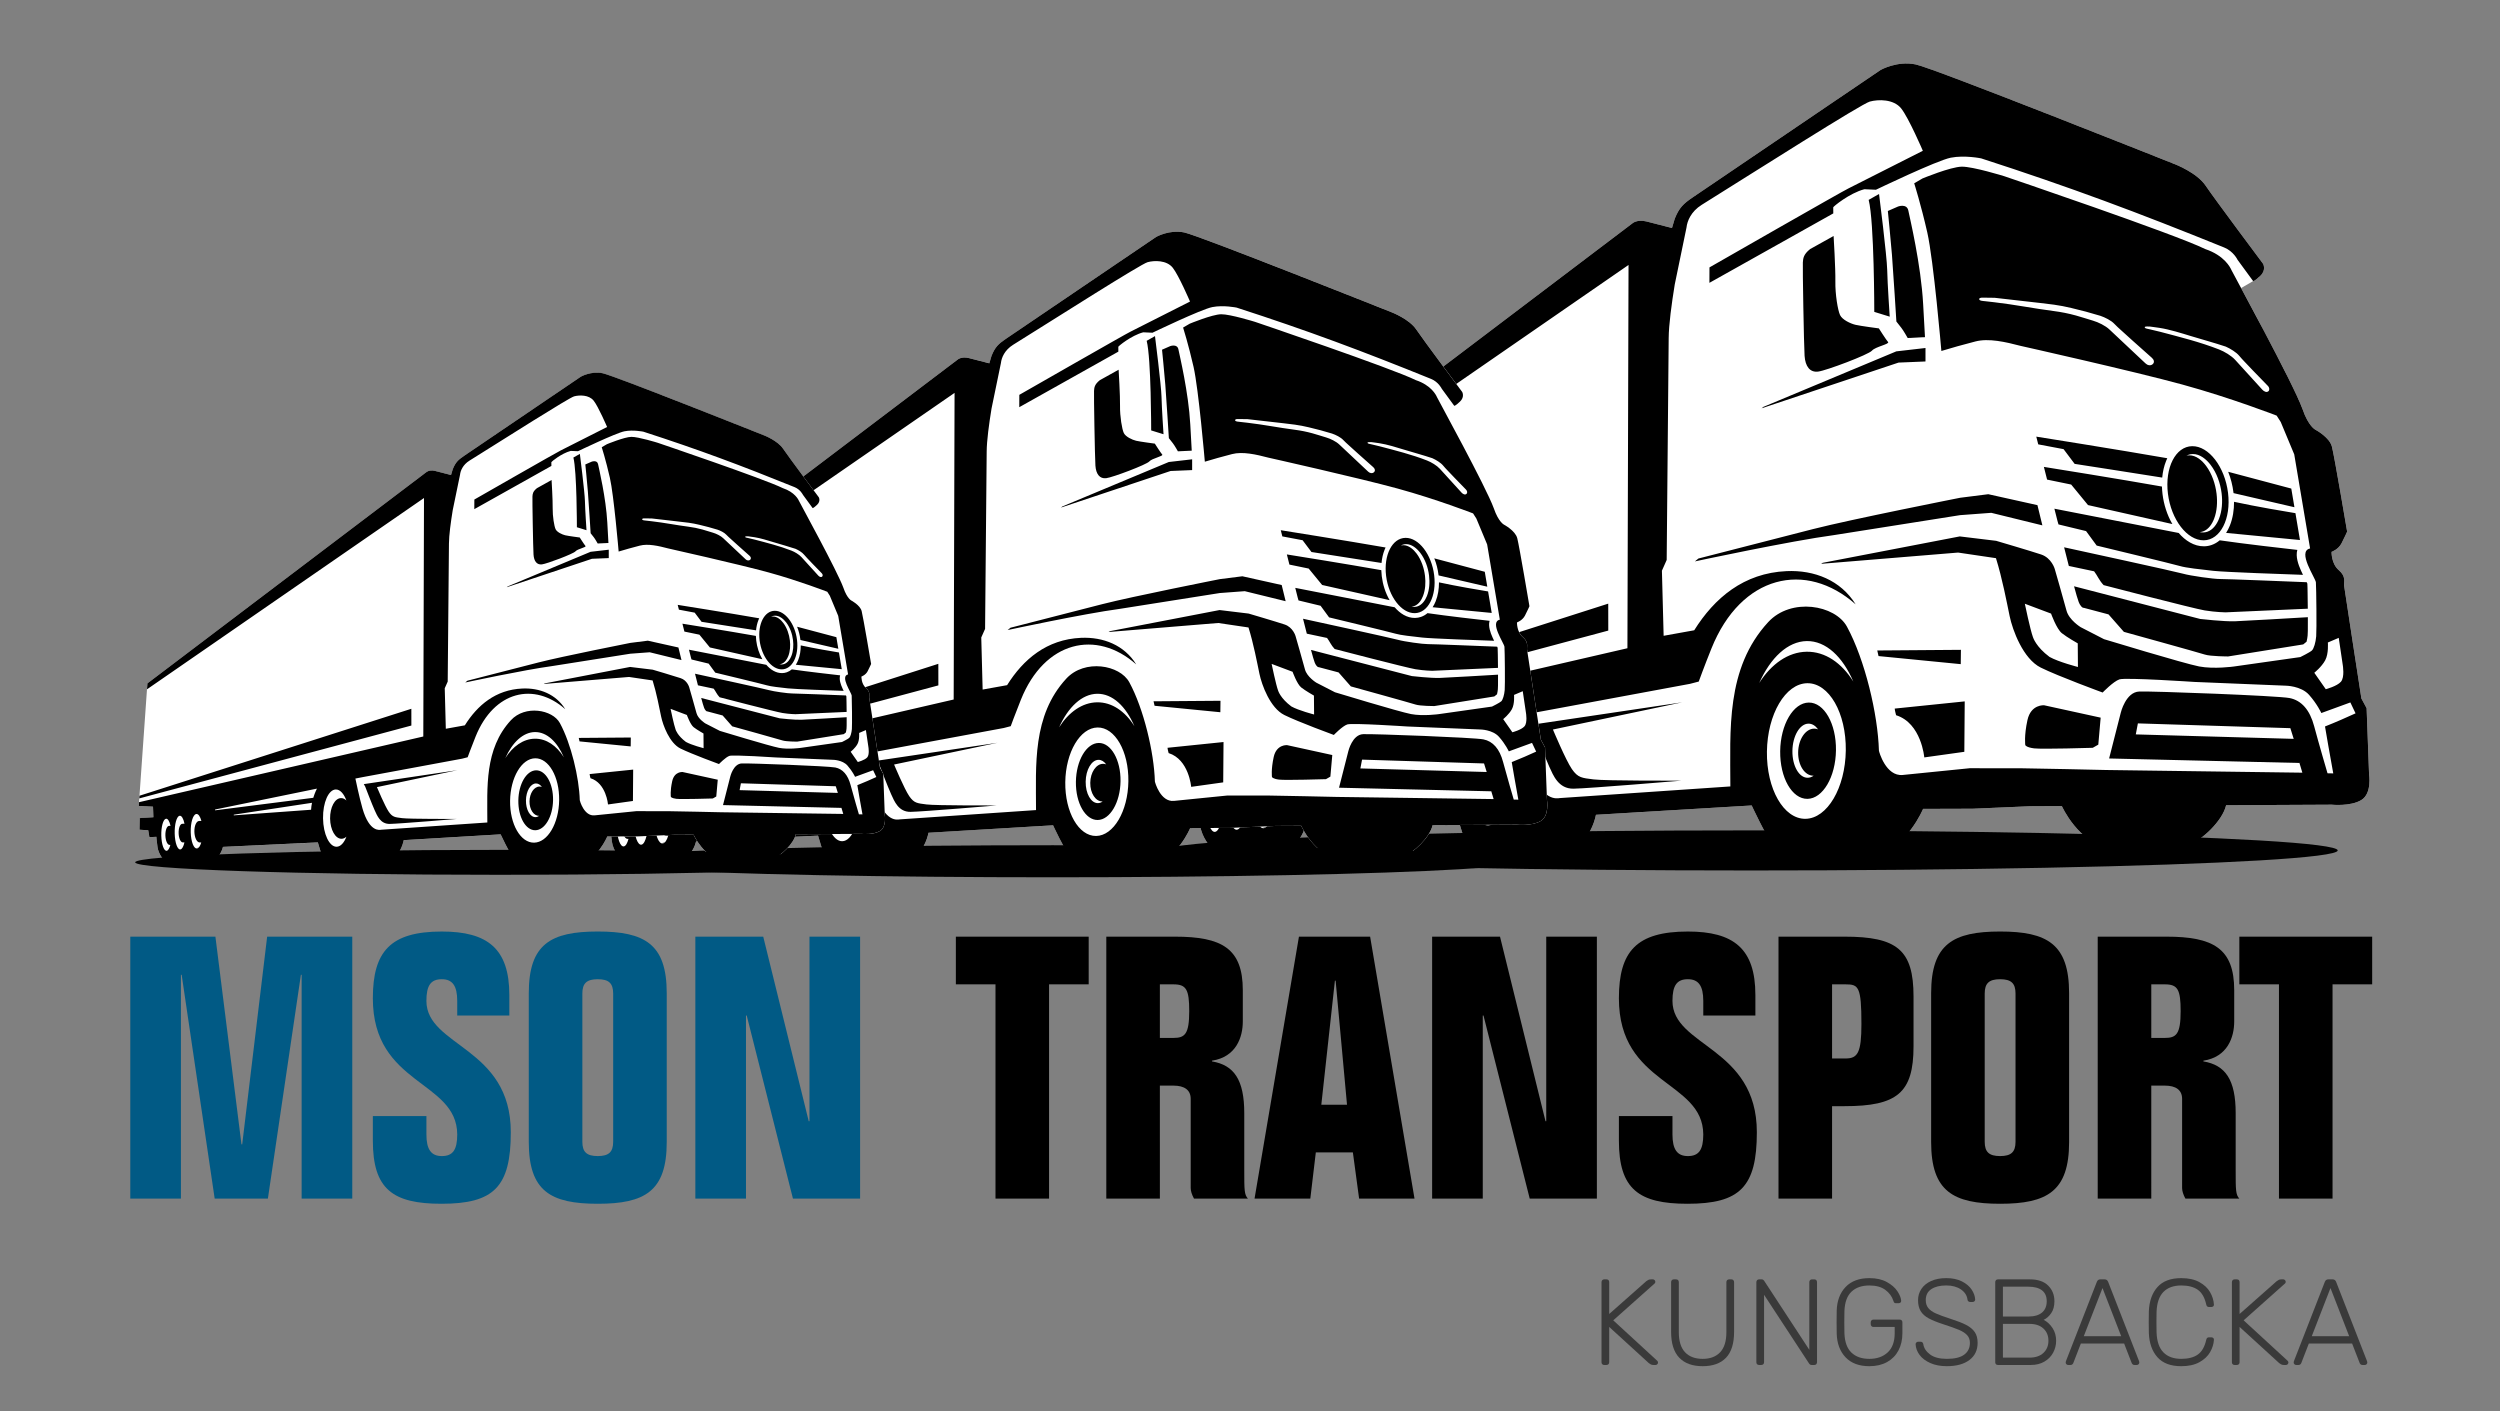 <?xml version="1.0" encoding="utf-8"?>
<!-- Generator: Adobe Illustrator 16.0.0, SVG Export Plug-In . SVG Version: 6.00 Build 0)  -->
<!DOCTYPE svg PUBLIC "-//W3C//DTD SVG 1.1//EN" "http://www.w3.org/Graphics/SVG/1.1/DTD/svg11.dtd">
<svg version="1.1" id="Layer_1" xmlns:x="http://ns.adobe.com/Extensibility/1.0/" xmlns:i="http://ns.adobe.com/AdobeIllustrator/10.0/" xmlns:graph="http://ns.adobe.com/Graphs/1.0/"
	 xmlns="http://www.w3.org/2000/svg" xmlns:xlink="http://www.w3.org/1999/xlink" x="0px" y="0px" width="511px" height="288.5px"
	 viewBox="0 0 511 288.5" style="enable-background:new 0 0 511 288.5;" xml:space="preserve">
<rect x="0" y="0" width="511" height="288.5" fill="#808080" stroke="none"/>
<g>
	<path style="fill-rule:evenodd;clip-rule:evenodd;fill:#FFFFFF;" d="M242.018,115.053L241.88,117l-2.466,34.949l-0.035,0.507
		l-0.115,1.623l-0.086,1.238l4.682,0.237l0.12,3.47l-4.493,0.279l-0.072,3.816l2.875,0.188l0.376,2.26l2.292-0.119
		c0,0,0.056,1.032,0.377,3.379c0.319,2.348,2.122,4.33,2.122,4.33s8.238,0.023,16.948-0.504c1.45-1.048,2.123-2.671,2.435-3.898
		l31.164-1.478c0.206,0.743,0.485,1.685,0.857,2.84c1.125,3.483,3.902,4.304,3.902,4.304s10.98,0.644,18.699-0.5
		c3.381-2.387,4.436-5.781,4.755-7.378l31.831-1.906c0,0,2.921,6.27,4.164,7.743c1.245,1.474,4.622,3.203,4.622,3.203
		s9.366,0.381,16.007-0.231c7.061-2.167,10.238-10.017,10.238-10.017l10.159-0.032l11.724-0.509l6.484-0.034l0,0
		c0,0,3.358,7.58,9.871,8.633c6.515,1.053,13.887-0.144,16.278-0.867c2.392-0.724,6.707-4.745,7.425-7.939l21.576-0.111
		c0,0,3.828,0.403,6.06-0.948c2.231-1.352,1.582-5.302,1.582-5.302l-0.501-13.474l-1.071-1.995c0,0-3.463-22.441-3.538-23.1
		s0.478-1.795-1.079-3.121c-1.556-1.326-1.477-3.737-1.477-3.737s1.381-0.472,2.036-1.743c0.655-1.272,1.147-2.395,1.147-2.395
		s-2.606-15.442-3.116-17.386c-0.512-1.943-3.405-3.462-3.405-3.462s-1.396-0.697-2.578-4.151
		c-1.507-4.166-8.976-18.092-12.579-24.781l2.461-1.429c0,0,0.178,0.162,1.465-1.062c1.288-1.222,0.566-2.475,0.566-2.475
		s-9.937-13.282-11.729-15.953c-1.793-2.671-6.258-4.384-6.258-4.384s-49.191-19.6-53-20.405c-3.811-0.805-7.201,1.137-7.201,1.137
		l-38.397,26.038c-1.929,1.308-2.763,2.116-3.663,4.351l-0.568,1.906c-1.818-0.472-4.118-1.065-5.213-1.337
		c-1.965-0.488-2.916,0.415-2.916,0.415L242.018,115.053L242.018,115.053z M257.979,169.245c0.332-0.12,0.658-0.24,0.973-0.358
		c-0.188,0.218-0.391,0.354-0.604,0.393C258.224,169.302,258.101,169.29,257.979,169.245z"/>
	<ellipse style="fill-rule:evenodd;clip-rule:evenodd;" cx="357.917" cy="173.829" rx="119.912" ry="4.096"/>
	<path style="fill-rule:evenodd;clip-rule:evenodd;" d="M372.564,115.04l28.012-5.397l7.433,0.9l0,0
		c0.006,0.001,7.058,2.079,9.199,2.793c2.143,0.715,2.777,2.943,2.777,2.943s1.895,6.571,2.405,8.515
		c0.511,1.943,2.901,3.4,2.901,3.4l4.771,2.455c0,0,16.377,4.984,19.434,5.572c3.059,0.586,7.118,0.011,7.118,0.011l13.573-1.927
		c0,0,1.982-0.976,2.375-1.354c0.391-0.378,0.76-1.617,0.87-2.881c0.11-1.264,0.026-9.897-0.062-11.044
		c-0.066-0.858-3.919-6.351-1.186-6.921l-3.241-19.233l-2.759-6.615l-0.837-1.308c0,0-9.333-3.625-19.276-6.35
		c-9.945-2.725-33.041-7.899-33.041-7.899c-3.07-0.804-6.559-1.617-9.275-0.902c-2.716,0.713-4.705,1.255-6.939,1.94
		c0,0-1.58-18.509-2.88-24.228c-1.3-5.718-2.673-10.044-2.673-10.044l1.691-0.989c0,0,5.734-2.377,8.029-2.411
		c2.295-0.033,8.661,1.94,8.661,1.94s35.039,11.886,41.089,14.896c3.938,1.316,5.15,3.77,5.395,4.34
		c0.244,0.57,12.545,22.94,14.526,28.42c1.183,3.454,2.578,4.151,2.578,4.151s2.894,1.519,3.405,3.462
		c0.51,1.944,3.116,17.386,3.116,17.386s-0.492,1.123-1.147,2.395c-0.655,1.271-2.036,1.743-2.036,1.743s-0.079,2.412,1.477,3.737
		c1.557,1.326,1.004,2.462,1.079,3.121s3.538,23.1,3.538,23.1l1.071,1.995l0.501,13.474c0,0,0.649,3.95-1.582,5.302
		c-2.231,1.352-6.06,0.948-6.06,0.948l-21.576,0.111c-0.718,3.194-5.033,7.216-7.425,7.939c-2.392,0.723-9.764,1.92-16.278,0.867
		c-6.513-1.054-9.871-8.633-9.871-8.633l0,0l-6.484,0.034l-11.724,0.509l-10.159,0.032c0,0-3.178,7.849-10.238,10.017
		c-6.641,0.613-16.007,0.231-16.007,0.231s-3.377-1.729-4.622-3.203c-1.243-1.474-4.164-7.743-4.164-7.743l-31.831,1.906
		c-0.319,1.598-1.374,4.992-4.755,7.378c-7.719,1.145-18.699,0.5-18.699,0.5s-2.777-0.82-3.902-4.304
		c-0.372-1.155-0.651-2.097-0.857-2.84l-31.164,1.478c-0.312,1.227-0.984,2.85-2.435,3.898c-8.71,0.528-16.948,0.504-16.948,0.504
		s-1.803-1.982-2.122-4.33c-0.321-2.347-0.377-3.379-0.377-3.379l-2.292,0.119l-0.376-2.26l-2.875-0.188l0.072-3.816l4.493-0.279
		l-0.12-3.47l-4.682-0.237l0.086-1.238l93.384-21.579l0.227-78.343L241.88,117l0.138-1.947l91.606-69.371
		c0,0,0.951-0.903,2.916-0.415c1.095,0.271,3.395,0.865,5.213,1.337l0.568-1.906c0.9-2.235,1.734-3.043,3.663-4.351l38.397-26.038
		c0,0,3.391-1.942,7.201-1.137c3.809,0.806,53,20.405,53,20.405s4.465,1.713,6.258,4.384c1.792,2.671,11.729,15.953,11.729,15.953
		s0.722,1.252-0.566,2.475c-1.287,1.224-1.465,1.062-1.465,1.062l-3.184-4.351c0,0-0.821-1.738-2.736-2.514
		c-17.709-7.175-31.413-12.307-49.67-18.215c0,0-3.348-0.697-6.203-0.14c-2.854,0.558-15.305,6.552-15.305,6.552l-2.365-0.105
		c-3.061,0.81-6.363,3.553-6.363,3.697c0,1.077,0.012,1.243,0.012,1.243l-25.321,14.194l0.013-3.156c0,0,27.58-15.8,28.433-16.156
		l15.179-7.678c0,0-2.886-6.734-4.43-8.663c-1.543-1.929-4.682-1.871-6.406-1.399c-1.726,0.471-23.031,14.03-34.361,21.106
		c-2.201,1.375-2.967,3.325-3.111,4.638l-2.402,11.632c-0.653,4.002-1.219,8.229-1.241,10.988
		c-0.054,6.656-0.409,45.332-0.409,45.332l-0.975,2.194l0.352,13.306l6.251-1.127c4.118-6.584,10.118-11.7,18.869-12.091
		c5.675-0.254,11.069,1.848,14.127,6.795c-10.179-9.016-23.427-6.03-29.47,9.003c-1.508,3.751-2.6,6.776-2.6,6.776l-1.799,0.467l0,0
		l-32.68,6.064l-2.4,0.468c0,0,1.254,6.122,2.328,9.835c2.305,7.975,5.713,7.016,6.16,6.98l34.852-2.379
		c0.005-11.455-0.99-24.115,7.727-33.578c4.701-5.103,13.695-3.518,16.107,0.923c3.676,6.762,6.324,17.91,6.534,25.336
		c0.005,0.185,1.427,5.322,4.878,4.975l13.689-1.379c0,0,9.701,0.032,10.791,0.016c1.091-0.016,17.09,0.349,17.09,0.349
		l40.102,0.547l-0.596-1.985l-38.905-0.918l2.386-9.356c0,0,1.007-4.232,3.787-4.329c2.782-0.098,28.291,0.853,30.715,1.334
		c2.424,0.481,4.139,2.407,5.031,5.779c0.893,3.372,2.723,9.6,2.723,9.6l1.175,0.022c-0.415-2.117-1.688-9.594-1.688-9.594
		c2.127-0.832,4.534-1.902,6.244-2.683l-1.06-2.228l-5.932,2.165c0,0-0.846-1.841-2.502-3.71s-4.813-1.881-4.813-1.881
		l-18.617-0.764c0,0-14.088-0.944-15.339-0.524c-1.251,0.419-3.43,2.688-3.43,2.688s-9.042-3.312-12.647-5.096
		c-3.605-1.783-5.77-7.658-6.362-10.522c-0.595-2.864-1.505-7.7-2.797-11.845l-7.74-1.146l-27.995,2.301L372.564,115.04
		L372.564,115.04z M407.731,60.872l-0.014-0.002l-0.015,0c-0.737-0.016-1.479-0.034-2.215-0.029
		c-0.257,0.001-0.915-0.058-0.938,0.291c-0.023,0.377,0.893,0.396,1.154,0.428c0.668,0.081,1.34,0.152,2.01,0.229
		c4.041,0.465,8.028,1.269,12.053,1.788c1.549,0.2,3.045,0.497,4.54,0.909c1.169,0.322,2.312,0.709,3.474,1.049
		c1.117,0.327,2.578,1.033,3.396,1.819l7.369,6.927c0.368,0.366,0.998,0.553,1.452,0.168c0.469-0.395,0.254-0.958-0.148-1.306
		c-1.316-1.159-2.627-2.331-3.933-3.502c-0.791-0.709-1.579-1.419-2.36-2.136c-0.454-0.416-0.969-0.865-1.383-1.311
		c-0.646-0.697-1.916-1.321-2.855-1.64c-1.952-0.598-3.963-1.142-5.949-1.602c-1.157-0.268-2.348-0.519-3.529-0.675
		c-1.955-0.258-3.93-0.471-5.891-0.696C411.877,61.342,409.805,61.104,407.731,60.872L407.731,60.872z M441.392,67.017
		c-0.742-0.087-1.276-0.202-2.01-0.277c-0.236-0.025-0.939-0.011-0.977,0.078c-0.104,0.253,0.256,0.323,0.456,0.371
		c0.217,0.052,0.436,0.099,0.653,0.147c0.66,0.147,1.32,0.298,1.974,0.471c4.063,1.073,8.199,2.1,12.077,3.619
		c1.125,0.441,2.521,1.271,3.311,2.138l5.528,6.073c0.344,0.381,0.896,0.664,1.268,0.322c0.254-0.234,0.239-0.721-0.126-1.088
		c-1.014-1.034-2.023-2.074-3.027-3.118c-0.582-0.604-1.162-1.211-1.735-1.823c-0.358-0.382-0.747-0.784-1.073-1.188
		c-0.602-0.743-1.846-1.489-2.762-1.894l-0.012-0.004l-0.01-0.004c-2.395-0.797-4.725-1.418-7.145-2.158
		C445.845,68.089,443.409,67.321,441.392,67.017L441.392,67.017z M360.408,83.18l-0.347,0.281l28-9.347l5.509-0.229v-2.754
		l-5.967,0.689L360.408,83.18L360.408,83.18z M369.306,131.035c-3.896,0.058-7.41,3.403-9.727,8.574
		c2.471-3.887,5.916-6.337,9.699-6.394c3.785-0.057,7.171,2.291,9.544,6.105C376.633,134.218,373.202,130.977,369.306,131.035
		L369.306,131.035z M369.644,147.914c-1.77,0.025-3.236,2.522-3.275,5.578c-0.039,3.054,1.362,5.51,3.133,5.484
		c0.425-0.006,0.832-0.156,1.208-0.421l-0.027,0.001c-1.771,0.025-3.177-2.108-3.142-4.766c0.035-2.658,1.496-4.833,3.267-4.858
		c0.279-0.004,0.55,0.046,0.807,0.144C371.077,148.337,370.394,147.903,369.644,147.914L369.644,147.914z M369.7,143.603
		c-3.149,0.045-5.759,4.489-5.83,9.924c-0.07,5.436,2.426,9.805,5.574,9.76c3.148-0.046,5.758-4.489,5.828-9.925
		C375.345,147.927,372.849,143.557,369.7,143.603L369.7,143.603z M369.399,139.649c-4.451,0.064-8.141,6.321-8.24,13.975
		c-0.1,7.654,3.43,13.806,7.881,13.742c4.453-0.064,8.143-6.321,8.24-13.975C377.381,145.737,373.853,139.584,369.399,139.649
		L369.399,139.649z M303.909,149.893c-2.389,0.035-4.269,4.275-4.197,9.471c0.07,5.195,2.063,9.379,4.453,9.345
		c1.309-0.019,2.465-1.301,3.23-3.311c-0.479,0.436-1.021,0.685-1.598,0.694c-2.031,0.029-3.719-2.938-3.77-6.628
		c-0.05-3.69,1.557-6.705,3.588-6.734c0.639-0.009,1.242,0.277,1.771,0.789C306.567,151.294,305.306,149.872,303.909,149.893
		L303.909,149.893z M258.05,157.954c-1.076,0.192-1.882,2.885-1.799,6.012c0.083,3.128,1.021,5.507,2.098,5.315
		c0.551-0.099,1.031-0.852,1.357-1.983l-0.51,0.007c-0.914,0.013-1.696-1.557-1.748-3.507c-0.051-1.951,0.648-3.542,1.562-3.555
		l0.739-0.011C259.36,158.746,258.732,157.832,258.05,157.954L258.05,157.954z M252.583,158.534
		c-0.965,0.187-1.682,2.813-1.601,5.866s0.929,5.376,1.894,5.189c0.547-0.106,1.016-0.997,1.303-2.306l-0.52,0.008
		c-0.723,0.01-1.344-1.354-1.389-3.046c-0.045-1.693,0.504-3.075,1.227-3.084l0.703-0.01
		C253.86,159.473,253.25,158.405,252.583,158.534L252.583,158.534z M248.104,159.514c-0.918,0.178-1.599,2.675-1.522,5.579
		c0.076,2.903,0.883,5.112,1.801,4.935c0.482-0.093,0.898-0.827,1.176-1.923l-0.254,0.004c-0.715,0.009-1.332-1.384-1.379-3.111
		c-0.045-1.729,0.498-3.139,1.213-3.149l0.469-0.007C249.277,160.338,248.715,159.396,248.104,159.514L248.104,159.514z
		 M264.241,156.747l32.266-4.117c0.553-1.806,1.208-3.017,1.208-3.017l-33.456,6.863L264.241,156.747L264.241,156.747z
		 M270.382,158.398l25.4-1.846c0.043-0.793,0.154-1.562,0.303-2.28l-25.689,3.901L270.382,158.398L270.382,158.398z
		 M413.876,123.403c0,0,1.113,5.366,1.654,6.815c0.037,0.098,0.615,1.985,3.385,4.051c1.859,1.047,5.814,2.062,5.814,2.062
		l-0.038-4.83c0,0-2.165-1.218-3.247-2.077c-1.084-0.858-2.207-4.007-2.207-4.007L413.876,123.403L413.876,123.403z
		 M475.813,131.326c0,0,0.197,2.277-0.545,3.643c-0.743,1.365-2.227,2.542-2.227,2.542l2.348,3.362c0,0,2.292-0.6,3.098-1.528
		c0.805-0.928,0.378-3.392,0.378-3.392l-0.826-5.576L475.813,131.326L475.813,131.326z M468.831,151.022l-0.682-2.184l-31.166-0.977
		l-0.428,2.25L468.831,151.022L468.831,151.022z M429.376,146.687l-11.547-2.529c0,0-2.703-0.248-3.42,3.032
		c-0.717,3.281-0.439,5.113-0.439,5.113s0.185,0.457,1.797,0.663c1.613,0.207,11.993-0.116,11.993-0.116l1.131-0.647
		L429.376,146.687L429.376,146.687z M387.278,144.835c0.074,0.696,0.225,1.012,0.283,1.356c5.181,1.627,5.763,8.625,5.763,8.625
		l8.185-1.145l0.08-10.306L387.278,144.835L387.278,144.835z M400.776,135.752l0.037-2.927l-17.1,0.133l0.259,1.144L400.776,135.752
		L400.776,135.752z M381.956,40.856c1.147,4.476,1.147,22.893,1.147,22.893l3.155,0.975c0,0-0.459-6.77-0.516-9.582
		c-0.058-2.811-1.665-15.491-1.665-15.491L381.956,40.856L381.956,40.856z M385.874,43.127c0,0,0.582,5.714,0.839,8.924
		c0.258,3.209,0.907,13.67,0.907,13.67s0.594,0.766,1.025,1.305c0.43,0.539,1.287,2.062,1.287,2.062s1.205-0.032,1.749-0.083
		c0.544-0.051,1.791-0.083,1.791-0.083s0.065,1.404-0.379-6.736c-0.444-8.141-2.734-17.661-3.032-19.148
		c-0.297-1.487-2.088-0.83-2.088-0.83L385.874,43.127L385.874,43.127z M369.98,50.917c-1.378,1.111-1.414,1.886-1.478,2.748
		s0.21,16.883,0.354,19.061c0.145,2.178,1.095,3.427,2.754,3.23c1.66-0.196,10.322-3.468,11.018-4.281s3.68-1.343,3.295-1.767
		c-0.385-0.425-1.882-2.785-1.882-2.785s-3.772-0.491-4.784-0.734c-1.01-0.243-2.695-1.022-3.151-1.991
		c-0.456-0.968-1.002-4.231-0.957-6.871c0.046-2.64-0.36-9.289-0.36-9.289L369.98,50.917L369.98,50.917z M448.08,91.198
		c-3.393,0.049-5.61,4.396-4.956,9.709c0.657,5.313,3.938,9.581,7.33,9.532c3.393-0.049,5.611-4.396,4.955-9.709
		C454.753,95.417,451.473,91.149,448.08,91.198L448.08,91.198z M417.771,95.434l0.652,2.594l4.926,1.015l3.441,4.196l17.24,3.879
		c-1.086-1.86-1.752-4.013-2.01-6.106c-0.064-0.513-0.104-1.035-0.119-1.561C433.13,97.896,419.674,95.738,417.771,95.434
		L417.771,95.434z M456.64,102.569c0.007,1.66-0.247,3.34-0.854,4.854c-0.208,0.52-0.465,1.028-0.77,1.502l15.096,1.456l-0.925-5.49
		C467.067,104.545,461.216,103.563,456.64,102.569L456.64,102.569z M416.217,89.248l0.397,1.579l5.182,0.979l2.26,3.009
		c0,0,13.117,2.033,17.902,2.803c0.108-1.174,0.361-2.33,0.793-3.402c0.073-0.187,0.154-0.372,0.242-0.555
		C433.229,91.951,416.217,89.248,416.217,89.248L416.217,89.248z M455.438,96.434c0.545,1.353,0.902,2.786,1.076,4.193l0.02,0.166
		c4.816,1.118,10.338,2.396,12.447,2.885l-0.642-3.813C466.063,99.259,459.985,97.641,455.438,96.434L455.438,96.434z
		 M419.918,103.977l0.069,0.276l0.142,0.562l0.141,0.559l0.14,0.556l0.139,0.551l0.203,0.71l5.641,1.362l2.169,2.964
		c0,0,15.712,3.789,16.985,4.172c1.271,0.384,4.15,0.686,6.855,0.991c2.358,0.266,15.09,0.708,18.327,0.818
		c-0.136-0.278-0.269-0.558-0.395-0.84c-0.562-1.257-1.153-2.879-0.761-4.257c-2.594-0.291-10.908-1.236-15.863-1.962
		c-0.486,0.413-1.042,0.745-1.667,0.96c-0.491,0.17-1.005,0.258-1.524,0.266c-2.074,0.03-3.879-1.195-5.197-2.725
		C436.638,107.264,421.358,104.26,419.918,103.977L419.918,103.977z M421.904,111.867c0.394,1.56,0.728,2.881,0.964,3.813
		l5.17,1.095c0.669,0.859,1.035,1.882,1.947,2.826c0,0,18.4,4.797,20.648,5.167s4.259,0.397,4.259,0.397l16.821-0.746
		c-0.009-1.108-0.021-2.217-0.043-3.326c-0.01-0.585-0.009-1.206-0.046-1.795c-0.037-0.092-0.081-0.192-0.132-0.293
		c-3.228-0.13-16.59-0.668-17.699-0.652c-1.262,0.019-6.102-0.658-7.605-1.095C444.772,116.846,424.267,112.381,421.904,111.867
		L421.904,111.867z M423.936,119.834c0.409,1.552,0.718,2.567,0.954,3.226c0.199,0.56,0.701,1.25,1.035,1.179l5.059,1.343
		l3.137,3.569c0,0,15.381,4.253,16.537,4.638c1.159,0.385,4.775,0.389,4.775,0.389l15.346-2.459
		c0.281-0.223,0.504-0.398,0.684-0.556c0.115-0.448,0.19-0.98,0.216-1.267c0.054-0.614,0.038-1.313,0.042-1.932
		c0.004-0.603,0.004-1.207,0.003-1.81c-3.087,0.183-12.606,0.747-14.874,0.833c-2.266,0.086-7.129-0.47-7.129-0.47L423.936,119.834
		L423.936,119.834z M448.2,92.803c-0.293,0.004-0.578,0.053-0.854,0.148c-0.156,0.054-0.304,0.121-0.446,0.199
		c0.192-0.05,0.39-0.076,0.592-0.079c1.397-0.021,2.63,1.07,3.44,2.161c1.193,1.61,1.895,3.703,2.135,5.693
		c0.203,1.689,0.102,3.545-0.51,5.127c-0.412,1.068-1.137,2.171-2.23,2.563c-0.23,0.083-0.467,0.129-0.71,0.142
		c0.233,0.053,0.474,0.081,0.718,0.077c0.292-0.004,0.578-0.053,0.854-0.148c1.158-0.401,1.928-1.529,2.365-2.62
		c0.648-1.618,0.758-3.515,0.545-5.24c-0.252-2.034-0.993-4.173-2.257-5.817C450.985,93.895,449.681,92.782,448.2,92.803
		L448.2,92.803z M347.156,114.161l-0.725,0.592c0,0,19.444-4.181,28.595-5.404l25.611-4.052l6.386-0.476l10.437,2.563l-1.008-4.133
		l-10.047-2.236l-5.74,0.726c0,0-22.357,4.421-30.078,6.402C364.638,109.667,347.156,114.161,347.156,114.161L347.156,114.161z
		 M239.354,152.83l89.378-23.938l-0.008-5.508l-89.31,28.566L239.354,152.83L239.354,152.83z M313.103,148.135l0.45,0.796
		c0,0,2.343,6.105,3.134,7.815c0.791,1.709,1.842,4.506,4.939,4.461c3.099-0.045,22.055-1.639,22.055-1.639
		s-15.609,0.054-17.972-0.257c-2.362-0.31-3.165-0.298-4.419-2.116c-1.252-1.818-3.873-8.081-3.873-8.081l26.414-5.556
		L313.103,148.135z"/>
</g>
<g>
	<path style="fill-rule:evenodd;clip-rule:evenodd;fill:#FFFFFF;" d="M122.431,129.021l-0.11,1.558l-1.972,27.959l-0.028,0.406
		l-0.092,1.298l-0.07,0.991l3.746,0.189l0.096,2.775l-3.595,0.224l-0.058,3.053l2.3,0.15l0.3,1.809l1.833-0.096
		c0,0,0.045,0.826,0.301,2.704c0.256,1.878,1.698,3.464,1.698,3.464s6.59,0.019,13.559-0.403c1.16-0.839,1.698-2.138,1.948-3.119
		l24.93-1.182c0.166,0.595,0.389,1.348,0.688,2.272c0.9,2.787,3.121,3.443,3.121,3.443s8.784,0.516,14.959-0.4
		c2.705-1.909,3.549-4.625,3.805-5.903l25.465-1.525c0,0,2.336,5.016,3.331,6.195c0.995,1.179,3.697,2.563,3.697,2.563
		s7.493,0.305,12.806-0.185c5.648-1.734,8.191-8.014,8.191-8.014l8.127-0.025l9.379-0.407l5.187-0.027l0,0
		c0,0,2.687,6.063,7.897,6.906c5.211,0.842,11.109-0.115,13.023-0.693c1.912-0.579,5.365-3.796,5.939-6.352l17.261-0.089
		c0,0,3.062,0.323,4.847-0.759c1.787-1.082,1.266-4.241,1.266-4.241l-0.4-10.779l-0.857-1.596c0,0-2.77-17.953-2.83-18.48
		c-0.061-0.527,0.383-1.436-0.863-2.497c-1.244-1.061-1.182-2.99-1.182-2.99s1.105-0.377,1.63-1.395
		c0.524-1.017,0.917-1.916,0.917-1.916s-2.084-12.354-2.492-13.908c-0.409-1.555-2.725-2.77-2.725-2.77s-1.116-0.558-2.062-3.321
		c-1.206-3.333-7.181-14.473-10.063-19.825l1.969-1.144c0,0,0.143,0.129,1.172-0.85c1.03-0.978,0.453-1.979,0.453-1.979
		s-7.949-10.626-9.383-12.763s-5.007-3.507-5.007-3.507s-39.353-15.68-42.399-16.324c-3.048-0.644-5.762,0.91-5.762,0.91
		l-30.717,20.83c-1.543,1.046-2.211,1.692-2.931,3.48l-0.454,1.525c-1.456-0.378-3.294-0.853-4.17-1.07
		c-1.572-0.391-2.333,0.332-2.333,0.332L122.431,129.021L122.431,129.021z M135.201,172.375c0.266-0.096,0.526-0.192,0.778-0.286
		c-0.15,0.174-0.312,0.283-0.482,0.314C135.396,172.42,135.297,172.41,135.201,172.375z"/>
	<ellipse style="fill-rule:evenodd;clip-rule:evenodd;" cx="215.151" cy="176.042" rx="95.929" ry="3.277"/>
	<path style="fill-rule:evenodd;clip-rule:evenodd;" d="M226.869,129.011l22.409-4.317l5.946,0.72l0,0
		c0.005,0.001,5.646,1.663,7.36,2.235s2.222,2.354,2.222,2.354s1.515,5.256,1.924,6.812c0.409,1.555,2.321,2.721,2.321,2.721
		l3.818,1.964c0,0,13.101,3.987,15.546,4.457c2.446,0.47,5.694,0.009,5.694,0.009l10.859-1.542c0,0,1.585-0.78,1.898-1.083
		c0.314-0.303,0.609-1.294,0.697-2.305c0.088-1.011,0.02-7.918-0.051-8.835c-0.051-0.687-3.135-5.081-0.947-5.537l-2.594-15.387
		l-2.205-5.292l-0.67-1.046c0,0-7.467-2.9-15.422-5.08c-7.957-2.18-26.432-6.319-26.432-6.319c-2.457-0.643-5.247-1.293-7.422-0.722
		c-2.172,0.571-3.764,1.004-5.551,1.552c0,0-1.266-14.807-2.305-19.382c-1.039-4.575-2.139-8.035-2.139-8.035l1.354-0.791
		c0,0,4.587-1.902,6.423-1.929c1.836-0.026,6.929,1.553,6.929,1.553s28.031,9.509,32.871,11.917c3.149,1.053,4.12,3.016,4.316,3.472
		c0.195,0.456,10.035,18.353,11.621,22.736c0.945,2.763,2.062,3.321,2.062,3.321s2.315,1.215,2.725,2.77
		c0.408,1.555,2.492,13.908,2.492,13.908s-0.393,0.899-0.917,1.916c-0.524,1.018-1.63,1.395-1.63,1.395s-0.063,1.929,1.182,2.99
		c1.246,1.061,0.803,1.97,0.863,2.497c0.061,0.527,2.83,18.48,2.83,18.48l0.857,1.596l0.4,10.779c0,0,0.521,3.16-1.266,4.241
		c-1.785,1.082-4.847,0.759-4.847,0.759l-17.261,0.089c-0.574,2.556-4.027,5.773-5.939,6.352c-1.914,0.579-7.813,1.536-13.023,0.693
		c-5.211-0.843-7.897-6.906-7.897-6.906l0,0l-5.187,0.027l-9.379,0.407l-8.127,0.025c0,0-2.543,6.279-8.191,8.014
		c-5.313,0.49-12.806,0.185-12.806,0.185s-2.702-1.384-3.697-2.563c-0.995-1.179-3.331-6.195-3.331-6.195l-25.465,1.525
		c-0.256,1.278-1.1,3.994-3.805,5.903c-6.175,0.916-14.959,0.4-14.959,0.4s-2.221-0.656-3.121-3.443
		c-0.298-0.924-0.522-1.677-0.688-2.272l-24.93,1.182c-0.25,0.981-0.788,2.28-1.948,3.119c-6.969,0.422-13.559,0.403-13.559,0.403
		s-1.442-1.585-1.698-3.464c-0.256-1.877-0.301-2.704-0.301-2.704l-1.833,0.096l-0.3-1.809l-2.3-0.15l0.058-3.053l3.595-0.224
		l-0.096-2.775l-3.746-0.189l0.07-0.991l74.707-17.263l0.182-62.675l-72.796,50.274l0.11-1.558l73.285-55.497
		c0,0,0.762-0.722,2.333-0.332c0.876,0.217,2.715,0.692,4.17,1.07l0.454-1.525c0.72-1.788,1.388-2.435,2.931-3.48l30.717-20.83
		c0,0,2.714-1.554,5.762-0.91c3.047,0.645,42.399,16.324,42.399,16.324s3.573,1.371,5.007,3.507s9.383,12.763,9.383,12.763
		s0.577,1.002-0.453,1.979c-1.029,0.979-1.172,0.85-1.172,0.85l-2.547-3.48c0,0-0.658-1.391-2.189-2.011
		c-14.168-5.74-25.131-9.845-39.736-14.572c0,0-2.678-0.558-4.963-0.111c-2.283,0.446-12.242,5.242-12.242,5.242l-1.893-0.084
		c-2.448,0.648-5.09,2.843-5.09,2.958c0,0.861,0.008,0.994,0.008,0.994L208.339,83.23l0.011-2.525c0,0,22.064-12.639,22.746-12.924
		l12.143-6.143c0,0-2.309-5.387-3.543-6.93s-3.746-1.497-5.126-1.119c-1.38,0.377-18.425,11.224-27.489,16.885
		c-1.761,1.099-2.373,2.659-2.488,3.71l-1.922,9.306c-0.523,3.202-0.976,6.583-0.993,8.79c-0.043,5.325-0.327,36.265-0.327,36.265
		l-0.78,1.756l0.281,10.645l5-0.901c3.295-5.268,8.095-9.36,15.095-9.673c4.541-0.204,8.856,1.479,11.302,5.437
		c-8.143-7.213-18.742-4.825-23.575,7.202c-1.207,3.001-2.08,5.42-2.08,5.42l-1.439,0.374l0,0l-26.144,4.851l-1.92,0.375
		c0,0,1.003,4.897,1.862,7.868c1.844,6.38,4.57,5.612,4.929,5.583l27.88-1.903c0.004-9.164-0.791-19.292,6.182-26.863
		c3.761-4.082,10.955-2.814,12.886,0.738c2.94,5.41,5.059,14.328,5.228,20.269c0.004,0.148,1.141,4.257,3.901,3.979l10.952-1.103
		c0,0,7.761,0.025,8.633,0.013c0.873-0.012,13.672,0.279,13.672,0.279l32.081,0.438l-0.476-1.588l-31.125-0.734l1.908-7.484
		c0,0,0.806-3.386,3.031-3.463c2.225-0.078,22.631,0.682,24.57,1.067c1.939,0.385,3.311,1.926,4.025,4.624
		c0.714,2.698,2.178,7.68,2.178,7.68l0.94,0.018c-0.332-1.694-1.35-7.675-1.35-7.675c1.701-0.666,3.626-1.521,4.995-2.146
		l-0.848-1.782l-4.745,1.731c0,0-0.677-1.472-2.003-2.968c-1.324-1.496-3.85-1.505-3.85-1.505l-14.894-0.611
		c0,0-11.269-0.755-12.271-0.419c-1.002,0.335-2.744,2.15-2.744,2.15s-7.234-2.649-10.118-4.077
		c-2.885-1.426-4.614-6.126-5.089-8.417c-0.477-2.292-1.204-6.16-2.238-9.476l-6.192-0.917l-22.396,1.841L226.869,129.011
		L226.869,129.011z M255.002,85.676l-0.012-0.001l-0.011,0c-0.589-0.013-1.183-0.027-1.772-0.023
		c-0.205,0.001-0.73-0.046-0.75,0.233c-0.02,0.301,0.714,0.317,0.923,0.342c0.535,0.064,1.072,0.122,1.608,0.183
		c3.232,0.372,6.423,1.015,9.643,1.43c1.238,0.16,2.436,0.398,3.631,0.728c0.937,0.258,1.851,0.567,2.781,0.839
		c0.893,0.262,2.062,0.826,2.715,1.455l5.895,5.542c0.295,0.293,0.8,0.442,1.164,0.135c0.373-0.316,0.201-0.767-0.12-1.045
		c-1.054-0.927-2.103-1.864-3.146-2.802c-0.633-0.567-1.264-1.136-1.888-1.709c-0.364-0.333-0.775-0.692-1.105-1.049
		c-0.518-0.558-1.534-1.057-2.285-1.312c-1.563-0.479-3.17-0.914-4.761-1.282c-0.925-0.214-1.877-0.415-2.823-0.54
		c-1.563-0.207-3.144-0.377-4.711-0.557C258.319,86.052,256.66,85.862,255.002,85.676L255.002,85.676z M281.93,90.592
		c-0.593-0.07-1.021-0.162-1.605-0.222c-0.19-0.02-0.753-0.008-0.783,0.063c-0.082,0.203,0.206,0.259,0.365,0.296
		c0.173,0.042,0.349,0.079,0.523,0.118c0.527,0.118,1.056,0.239,1.578,0.377c3.252,0.858,6.561,1.68,9.662,2.896
		c0.9,0.353,2.017,1.017,2.647,1.71l4.423,4.858c0.275,0.305,0.717,0.531,1.014,0.258c0.205-0.187,0.192-0.576-0.101-0.87
		c-0.812-0.827-1.618-1.66-2.421-2.494c-0.467-0.484-0.93-0.969-1.389-1.458c-0.287-0.306-0.598-0.627-0.859-0.951
		c-0.48-0.594-1.477-1.191-2.209-1.515l-0.008-0.003l-0.01-0.003c-1.914-0.638-3.779-1.135-5.715-1.727
		C285.492,91.45,283.545,90.835,281.93,90.592L281.93,90.592z M217.145,103.522l-0.278,0.225l22.4-7.477l4.407-0.184v-2.203
		l-4.773,0.551L217.145,103.522L217.145,103.522z M224.262,141.807c-3.117,0.047-5.927,2.723-7.781,6.86
		c1.976-3.11,4.732-5.07,7.76-5.115c3.027-0.045,5.736,1.833,7.634,4.884C230.124,144.353,227.379,141.76,224.262,141.807
		L224.262,141.807z M224.532,155.31c-1.415,0.021-2.589,2.018-2.621,4.462c-0.032,2.443,1.09,4.408,2.506,4.388
		c0.339-0.005,0.667-0.125,0.967-0.337l-0.022,0c-1.415,0.021-2.54-1.687-2.512-3.813c0.026-2.126,1.196-3.866,2.612-3.887
		c0.223-0.003,0.44,0.037,0.645,0.115C225.679,155.649,225.132,155.302,224.532,155.31L224.532,155.31z M224.577,151.861
		c-2.52,0.036-4.606,3.591-4.664,7.939c-0.057,4.348,1.94,7.844,4.459,7.808c2.519-0.037,4.607-3.591,4.664-7.939
		C229.092,155.32,227.097,151.825,224.577,151.861L224.577,151.861z M224.337,148.698c-3.562,0.052-6.514,5.057-6.594,11.18
		c-0.079,6.123,2.744,11.045,6.305,10.994c3.563-0.051,6.515-5.057,6.593-11.18C230.722,153.568,227.898,148.646,224.337,148.698
		L224.337,148.698z M171.944,156.893c-1.91,0.028-3.414,3.419-3.357,7.576c0.056,4.157,1.651,7.504,3.563,7.476
		c1.047-0.015,1.973-1.041,2.585-2.649c-0.384,0.349-0.818,0.548-1.279,0.555c-1.625,0.023-2.976-2.351-3.016-5.303
		c-0.04-2.952,1.245-5.364,2.87-5.387c0.511-0.007,0.994,0.222,1.417,0.631C174.071,158.014,173.062,156.876,171.944,156.893
		L171.944,156.893z M135.257,163.342c-0.861,0.154-1.505,2.308-1.439,4.81c0.066,2.502,0.818,4.405,1.678,4.251
		c0.441-0.079,0.825-0.682,1.085-1.586l-0.407,0.006c-0.731,0.01-1.357-1.246-1.398-2.806c-0.042-1.561,0.518-2.833,1.249-2.844
		l0.591-0.009C136.306,163.976,135.803,163.244,135.257,163.342L135.257,163.342z M130.884,163.806
		c-0.772,0.149-1.345,2.25-1.281,4.693c0.064,2.442,0.743,4.301,1.515,4.151c0.438-0.085,0.813-0.798,1.042-1.844l-0.415,0.006
		c-0.579,0.008-1.075-1.083-1.111-2.437c-0.036-1.354,0.403-2.46,0.98-2.468l0.563-0.008
		C131.905,164.557,131.417,163.703,130.884,163.806L130.884,163.806z M127.3,164.59c-0.734,0.142-1.279,2.14-1.218,4.463
		c0.061,2.322,0.706,4.09,1.44,3.948c0.386-0.074,0.719-0.661,0.94-1.539l-0.202,0.003c-0.573,0.007-1.067-1.107-1.103-2.489
		c-0.036-1.383,0.397-2.512,0.97-2.52l0.375-0.005C128.239,165.25,127.79,164.496,127.3,164.59L127.3,164.59z M140.21,162.376
		l25.813-3.293c0.441-1.444,0.966-2.413,0.966-2.413l-26.765,5.491L140.21,162.376L140.21,162.376z M145.123,163.698l20.32-1.477
		c0.034-0.635,0.123-1.25,0.242-1.825l-20.552,3.121L145.123,163.698L145.123,163.698z M259.919,135.701c0,0,0.89,4.292,1.323,5.452
		c0.028,0.078,0.492,1.588,2.707,3.241c1.487,0.837,4.651,1.649,4.651,1.649l-0.03-3.863c0,0-1.732-0.975-2.598-1.662
		c-0.866-0.687-1.767-3.206-1.767-3.206L259.919,135.701L259.919,135.701z M309.469,142.04c0,0,0.158,1.822-0.437,2.915
		s-1.78,2.034-1.78,2.034l1.877,2.689c0,0,1.834-0.479,2.478-1.222c0.645-0.743,0.304-2.714,0.304-2.714l-0.661-4.46L309.469,142.04
		L309.469,142.04z M303.882,157.797l-0.545-1.748l-24.933-0.782l-0.343,1.8L303.882,157.797L303.882,157.797z M272.318,154.329
		l-9.237-2.023c0,0-2.163-0.198-2.737,2.426c-0.572,2.625-0.352,4.091-0.352,4.091s0.148,0.365,1.438,0.53
		c1.29,0.165,9.595-0.093,9.595-0.093l0.904-0.518L272.318,154.329L272.318,154.329z M238.641,152.847
		c0.059,0.557,0.18,0.81,0.227,1.084c4.144,1.302,4.609,6.901,4.609,6.901l6.548-0.916l0.063-8.245L238.641,152.847L238.641,152.847
		z M249.439,145.581l0.029-2.342l-13.682,0.106l0.208,0.915L249.439,145.581L249.439,145.581z M234.381,69.664
		c0.919,3.58,0.919,18.314,0.919,18.314l2.524,0.781c0,0-0.367-5.417-0.412-7.666c-0.046-2.249-1.332-12.393-1.332-12.393
		L234.381,69.664L234.381,69.664z M237.518,71.481c0,0,0.465,4.571,0.67,7.139c0.206,2.567,0.726,10.937,0.726,10.937
		s0.476,0.613,0.819,1.044s1.031,1.649,1.031,1.649s0.964-0.026,1.398-0.066c0.436-0.041,1.434-0.067,1.434-0.067
		s0.053,1.124-0.304-5.389c-0.355-6.513-2.187-14.128-2.426-15.318c-0.237-1.19-1.67-0.665-1.67-0.665L237.518,71.481
		L237.518,71.481z M224.801,77.712c-1.102,0.889-1.131,1.509-1.181,2.198c-0.051,0.689,0.167,13.507,0.282,15.249
		c0.115,1.743,0.876,2.742,2.203,2.584c1.327-0.157,8.258-2.774,8.814-3.424s2.943-1.074,2.637-1.414
		c-0.309-0.339-1.507-2.228-1.507-2.228s-3.019-0.393-3.827-0.587s-2.156-0.818-2.521-1.593c-0.366-0.774-0.802-3.384-0.767-5.497
		c0.037-2.112-0.288-7.432-0.288-7.432L224.801,77.712L224.801,77.712z M287.281,109.938c-2.715,0.04-4.488,3.517-3.964,7.768
		c0.525,4.251,3.149,7.665,5.864,7.625c2.714-0.04,4.488-3.517,3.963-7.768C292.619,113.312,289.995,109.898,287.281,109.938
		L287.281,109.938z M263.033,113.326l0.521,2.075l3.942,0.813l2.751,3.357l13.793,3.103c-0.869-1.488-1.4-3.21-1.607-4.885
		c-0.052-0.41-0.083-0.828-0.096-1.249C275.32,115.295,264.557,113.569,263.033,113.326L263.033,113.326z M294.129,119.034
		c0.006,1.328-0.198,2.672-0.684,3.883c-0.166,0.416-0.372,0.822-0.615,1.202l12.076,1.165l-0.74-4.392
		C302.471,120.615,297.789,119.83,294.129,119.034L294.129,119.034z M261.791,108.377l0.318,1.263l4.145,0.783l1.809,2.407
		c0,0,10.492,1.627,14.321,2.243c0.086-0.939,0.289-1.864,0.634-2.722c0.059-0.149,0.124-0.297,0.194-0.444
		C275.4,110.54,261.791,108.377,261.791,108.377L261.791,108.377z M293.168,114.125c0.436,1.083,0.723,2.229,0.86,3.354l0.017,0.133
		c3.854,0.894,8.271,1.917,9.958,2.309l-0.515-3.051C301.669,116.386,296.805,115.091,293.168,114.125L293.168,114.125z
		 M264.751,120.16l0.057,0.221l0.112,0.449l0.112,0.447l0.112,0.445l0.111,0.441l0.162,0.567l4.514,1.089l1.734,2.372
		c0,0,12.568,3.031,13.588,3.337c1.018,0.307,3.32,0.549,5.484,0.793c1.887,0.212,12.071,0.567,14.662,0.654
		c-0.109-0.222-0.215-0.446-0.316-0.672c-0.448-1.005-0.923-2.303-0.607-3.406c-2.076-0.232-8.727-0.989-12.691-1.57
		c-0.389,0.33-0.834,0.596-1.333,0.769c-0.394,0.136-0.804,0.207-1.22,0.213c-1.66,0.024-3.103-0.956-4.158-2.18
		C278.127,122.79,265.904,120.387,264.751,120.16L264.751,120.16z M266.34,126.472c0.314,1.248,0.582,2.305,0.771,3.05l4.137,0.876
		c0.534,0.688,0.828,1.505,1.558,2.26c0,0,14.72,3.838,16.519,4.134c1.799,0.295,3.406,0.317,3.406,0.317l13.457-0.597
		c-0.006-0.886-0.018-1.773-0.033-2.661c-0.008-0.468-0.008-0.964-0.037-1.436c-0.029-0.073-0.065-0.153-0.105-0.234
		c-2.582-0.104-13.272-0.535-14.16-0.522c-1.01,0.015-4.88-0.526-6.084-0.875C284.635,130.456,268.23,126.883,266.34,126.472
		L266.34,126.472z M267.967,132.846c0.326,1.242,0.573,2.053,0.762,2.581c0.16,0.448,0.562,1,0.828,0.943l4.047,1.074l2.51,2.855
		c0,0,12.305,3.402,13.229,3.711c0.927,0.308,3.821,0.311,3.821,0.311l12.275-1.967c0.225-0.179,0.404-0.319,0.549-0.445
		c0.091-0.358,0.15-0.784,0.172-1.014c0.042-0.491,0.029-1.05,0.033-1.545c0.002-0.483,0.004-0.966,0.002-1.448
		c-2.47,0.146-10.086,0.598-11.898,0.666c-1.813,0.069-5.705-0.376-5.705-0.376L267.967,132.846L267.967,132.846z M287.377,111.221
		c-0.232,0.004-0.461,0.043-0.682,0.119c-0.126,0.043-0.244,0.097-0.358,0.16c0.155-0.04,0.313-0.061,0.474-0.063
		c1.119-0.016,2.104,0.856,2.752,1.729c0.957,1.288,1.518,2.962,1.709,4.555c0.162,1.351,0.08,2.835-0.408,4.102
		c-0.33,0.854-0.908,1.737-1.785,2.05c-0.184,0.066-0.373,0.103-0.566,0.114c0.186,0.042,0.378,0.064,0.574,0.062
		c0.232-0.003,0.461-0.042,0.682-0.119c0.928-0.321,1.543-1.224,1.893-2.096c0.52-1.294,0.605-2.812,0.436-4.192
		c-0.2-1.627-0.795-3.339-1.805-4.653C289.605,112.095,288.562,111.204,287.377,111.221L287.377,111.221z M206.542,128.307
		l-0.579,0.474c0,0,15.555-3.345,22.876-4.323l20.489-3.242l5.108-0.381l8.35,2.05l-0.808-3.306l-8.036-1.789l-4.593,0.581
		c0,0-17.887,3.537-24.063,5.122C220.528,124.713,206.542,128.307,206.542,128.307L206.542,128.307z M120.299,159.243l71.503-19.15
		l-0.007-4.407l-71.447,22.853L120.299,159.243L120.299,159.243z M179.299,155.487l0.361,0.637c0,0,1.874,4.884,2.507,6.252
		c0.633,1.368,1.473,3.605,3.952,3.569c2.479-0.036,17.644-1.311,17.644-1.311s-12.488,0.043-14.378-0.206
		c-1.889-0.248-2.531-0.238-3.534-1.693s-3.099-6.465-3.099-6.465l21.131-4.445L179.299,155.487z"/>
</g>
<g>
	<path style="fill-rule:evenodd;clip-rule:evenodd;fill:#FFFFFF;" d="M30.129,139.69l-0.085,1.211l-1.534,21.746l-0.022,0.316
		l-0.071,1.01l-0.054,0.771l2.914,0.147l0.075,2.159l-2.796,0.174l-0.045,2.375l1.789,0.117l0.234,1.407l1.426-0.074
		c0,0,0.035,0.642,0.234,2.103c0.2,1.461,1.321,2.694,1.321,2.694s5.125,0.015,10.545-0.313c0.902-0.652,1.321-1.663,1.515-2.425
		l19.39-0.919c0.129,0.462,0.303,1.048,0.535,1.767c0.7,2.167,2.428,2.678,2.428,2.678s6.832,0.401,11.635-0.312
		c2.104-1.485,2.761-3.597,2.959-4.591l19.807-1.186c0,0,1.817,3.901,2.591,4.818s2.875,1.993,2.875,1.993s5.828,0.237,9.96-0.144
		c4.394-1.349,6.371-6.232,6.371-6.232l6.321-0.02l7.295-0.317l4.033-0.021l0,0c0,0,2.09,4.716,6.143,5.372
		c4.054,0.655,8.641-0.089,10.129-0.54s4.174-2.952,4.62-4.94l13.425-0.069c0,0,2.382,0.251,3.771-0.59
		c1.39-0.841,0.984-3.299,0.984-3.299l-0.312-8.384l-0.667-1.241c0,0-2.154-13.963-2.201-14.373
		c-0.047-0.41,0.298-1.117-0.672-1.942c-0.968-0.825-0.919-2.325-0.919-2.325s0.86-0.293,1.268-1.085
		c0.408-0.791,0.714-1.49,0.714-1.49s-1.622-9.608-1.938-10.817c-0.318-1.209-2.119-2.154-2.119-2.154s-0.869-0.434-1.604-2.583
		c-0.938-2.592-5.586-11.257-7.828-15.419l1.531-0.889c0,0,0.111,0.101,0.912-0.661c0.801-0.76,0.353-1.54,0.353-1.54
		s-6.183-8.264-7.298-9.926s-3.895-2.728-3.895-2.728s-30.607-12.195-32.977-12.697c-2.371-0.501-4.482,0.708-4.482,0.708
		L94.82,93.207c-1.199,0.813-1.719,1.316-2.279,2.707L92.188,97.1c-1.131-0.293-2.563-0.663-3.244-0.832
		c-1.223-0.304-1.814,0.258-1.814,0.258L30.129,139.69L30.129,139.69z M40.062,173.409c0.207-0.075,0.409-0.149,0.605-0.223
		c-0.117,0.136-0.243,0.221-0.375,0.245C40.213,173.445,40.136,173.437,40.062,173.409z"/>
	<ellipse style="fill-rule:evenodd;clip-rule:evenodd;" cx="102.245" cy="176.261" rx="74.611" ry="2.549"/>
	<path style="fill-rule:evenodd;clip-rule:evenodd;" d="M111.359,139.682l17.429-3.358l4.624,0.56l0,0
		c0.005,0.001,4.393,1.293,5.725,1.738c1.334,0.445,1.729,1.831,1.729,1.831s1.179,4.089,1.496,5.298
		c0.318,1.209,1.806,2.116,1.806,2.116l2.97,1.527c0,0,10.189,3.102,12.092,3.467s4.429,0.007,4.429,0.007l8.446-1.199
		c0,0,1.232-0.607,1.477-0.843s0.474-1.006,0.542-1.793c0.068-0.786,0.016-6.159-0.039-6.872c-0.04-0.534-2.438-3.952-0.737-4.307
		l-2.017-11.967l-1.716-4.116l-0.521-0.813c0,0-5.807-2.255-11.994-3.951c-6.188-1.695-20.559-4.915-20.559-4.915
		c-1.91-0.5-4.08-1.006-5.771-0.562c-1.689,0.444-2.928,0.781-4.318,1.208c0,0-0.983-11.517-1.792-15.075
		c-0.808-3.558-1.663-6.25-1.663-6.25l1.053-0.615c0,0,3.568-1.479,4.996-1.5s5.389,1.208,5.389,1.208s21.803,7.396,25.566,9.269
		c2.45,0.819,3.205,2.346,3.357,2.701c0.152,0.354,7.805,14.274,9.039,17.684c0.734,2.149,1.604,2.583,1.604,2.583
		s1.801,0.945,2.119,2.154c0.316,1.209,1.938,10.817,1.938,10.817s-0.306,0.699-0.714,1.49c-0.407,0.792-1.268,1.085-1.268,1.085
		s-0.049,1.5,0.919,2.325c0.97,0.825,0.625,1.532,0.672,1.942c0.047,0.41,2.201,14.373,2.201,14.373l0.667,1.241l0.312,8.384
		c0,0,0.405,2.458-0.984,3.299c-1.389,0.841-3.771,0.59-3.771,0.59l-13.425,0.069c-0.446,1.988-3.132,4.49-4.62,4.94
		s-6.075,1.195-10.129,0.54c-4.053-0.656-6.143-5.372-6.143-5.372l0,0l-4.033,0.021l-7.295,0.317l-6.321,0.02
		c0,0-1.978,4.884-6.371,6.232c-4.132,0.381-9.96,0.144-9.96,0.144s-2.102-1.076-2.875-1.993s-2.591-4.818-2.591-4.818
		l-19.807,1.186c-0.198,0.994-0.854,3.106-2.959,4.591c-4.803,0.712-11.635,0.312-11.635,0.312s-1.728-0.51-2.428-2.678
		c-0.232-0.719-0.406-1.305-0.535-1.767l-19.39,0.919c-0.194,0.763-0.613,1.773-1.515,2.425c-5.42,0.328-10.545,0.313-10.545,0.313
		s-1.121-1.233-1.321-2.694c-0.199-1.46-0.234-2.103-0.234-2.103l-1.426,0.074l-0.234-1.407l-1.789-0.117l0.045-2.375l2.796-0.174
		l-0.075-2.159l-2.914-0.147l0.054-0.771l58.105-13.427l0.142-48.747l-56.619,39.102l0.085-1.211l57-43.164
		c0,0,0.592-0.562,1.814-0.258c0.682,0.169,2.113,0.539,3.244,0.832l0.354-1.186c0.561-1.391,1.08-1.894,2.279-2.707l23.891-16.201
		c0,0,2.111-1.209,4.482-0.708c2.369,0.501,32.977,12.697,32.977,12.697s2.779,1.066,3.895,2.728s7.298,9.926,7.298,9.926
		s0.448,0.779-0.353,1.54c-0.801,0.762-0.912,0.661-0.912,0.661l-1.98-2.707c0,0-0.512-1.082-1.702-1.564
		c-11.02-4.464-19.547-7.657-30.907-11.334c0,0-2.082-0.434-3.859-0.086c-1.775,0.347-9.521,4.077-9.521,4.077l-1.472-0.065
		c-1.905,0.504-3.96,2.211-3.96,2.3c0,0.67,0.007,0.773,0.007,0.773l-15.755,8.832l0.008-1.964c0,0,17.161-9.831,17.691-10.053
		l9.444-4.777c0,0-1.796-4.19-2.756-5.39s-2.913-1.164-3.987-0.871c-1.072,0.293-14.33,8.73-21.38,13.133
		c-1.37,0.855-1.846,2.069-1.936,2.886l-1.494,7.238c-0.407,2.49-0.76,5.12-0.773,6.837c-0.033,4.142-0.254,28.206-0.254,28.206
		l-0.606,1.365l0.219,8.279l3.89-0.701c2.562-4.097,6.295-7.28,11.739-7.523c3.532-0.159,6.889,1.15,8.791,4.228
		c-6.334-5.61-14.577-3.752-18.336,5.602c-0.938,2.334-1.617,4.216-1.617,4.216l-1.12,0.291l0,0l-20.334,3.773l-1.494,0.291
		c0,0,0.78,3.809,1.449,6.12c1.435,4.962,3.555,4.365,3.833,4.343l21.686-1.48c0.002-7.127-0.617-15.005,4.808-20.893
		c2.925-3.175,8.521-2.188,10.022,0.574c2.287,4.208,3.934,11.144,4.065,15.765c0.003,0.115,0.888,3.312,3.034,3.095l8.519-0.858
		c0,0,6.036,0.02,6.714,0.01c0.68-0.009,10.635,0.217,10.635,0.217l24.951,0.34l-0.369-1.235l-24.209-0.571l1.484-5.822
		c0,0,0.627-2.633,2.357-2.693c1.73-0.061,17.603,0.531,19.11,0.83c1.509,0.299,2.575,1.498,3.131,3.596
		c0.556,2.098,1.694,5.973,1.694,5.973l0.73,0.014c-0.258-1.317-1.049-5.97-1.049-5.97c1.322-0.518,2.82-1.183,3.885-1.669
		l-0.659-1.386l-3.69,1.347c0,0-0.527-1.146-1.558-2.309s-2.994-1.171-2.994-1.171l-11.585-0.475c0,0-8.764-0.587-9.543-0.326
		c-0.779,0.261-2.135,1.672-2.135,1.672s-5.626-2.061-7.869-3.171c-2.244-1.109-3.59-4.765-3.959-6.547
		c-0.37-1.782-0.936-4.791-1.74-7.37l-4.816-0.713l-17.42,1.432L111.359,139.682L111.359,139.682z M133.24,105.977l-0.009-0.001
		l-0.009,0c-0.458-0.01-0.92-0.021-1.378-0.018c-0.16,0.001-0.569-0.036-0.584,0.181c-0.015,0.234,0.556,0.247,0.718,0.266
		c0.416,0.05,0.834,0.095,1.251,0.143c2.515,0.289,4.995,0.789,7.5,1.112c0.963,0.125,1.894,0.31,2.824,0.566
		c0.728,0.201,1.438,0.441,2.163,0.653c0.693,0.204,1.604,0.643,2.111,1.132l4.585,4.311c0.229,0.228,0.622,0.344,0.905,0.104
		c0.29-0.246,0.156-0.596-0.094-0.813c-0.819-0.721-1.635-1.45-2.447-2.18c-0.492-0.441-0.982-0.883-1.469-1.329
		c-0.283-0.259-0.603-0.538-0.859-0.816c-0.402-0.434-1.193-0.822-1.777-1.02c-1.215-0.372-2.465-0.71-3.703-0.997
		c-0.719-0.167-1.459-0.323-2.195-0.42c-1.215-0.161-2.445-0.293-3.664-0.433C135.82,106.27,134.53,106.122,133.24,105.977
		L133.24,105.977z M154.185,109.8c-0.462-0.054-0.794-0.125-1.249-0.172c-0.148-0.016-0.586-0.007-0.609,0.048
		c-0.064,0.158,0.16,0.201,0.284,0.231c0.134,0.032,0.271,0.062,0.407,0.091c0.41,0.092,0.82,0.186,1.227,0.293
		c2.529,0.668,5.104,1.307,7.516,2.252c0.7,0.274,1.568,0.791,2.059,1.331l3.44,3.779c0.215,0.237,0.558,0.413,0.789,0.201
		c0.159-0.146,0.149-0.449-0.079-0.677c-0.631-0.643-1.258-1.291-1.883-1.94c-0.362-0.376-0.723-0.753-1.08-1.134
		c-0.223-0.238-0.465-0.488-0.668-0.74c-0.374-0.462-1.148-0.927-1.718-1.179l-0.007-0.002l-0.007-0.002
		c-1.489-0.496-2.939-0.882-4.445-1.343C156.955,110.468,155.44,109.99,154.185,109.8L154.185,109.8z M103.795,119.857l-0.215,0.175
		l17.422-5.815l3.428-0.143v-1.714l-3.713,0.429L103.795,119.857L103.795,119.857z M109.331,149.634
		c-2.424,0.036-4.61,2.117-6.052,5.335c1.537-2.418,3.681-3.943,6.035-3.978c2.354-0.036,4.461,1.425,5.938,3.798
		C113.891,151.614,111.756,149.598,109.331,149.634L109.331,149.634z M109.541,160.137c-1.1,0.016-2.014,1.569-2.037,3.47
		c-0.025,1.9,0.848,3.428,1.949,3.413c0.264-0.004,0.518-0.097,0.752-0.262l-0.018,0.001c-1.102,0.016-1.977-1.312-1.954-2.966
		c0.021-1.653,0.931-3.007,2.032-3.022c0.173-0.003,0.342,0.028,0.501,0.089C110.434,160.4,110.008,160.13,109.541,160.137
		L109.541,160.137z M109.576,157.454c-1.959,0.028-3.582,2.793-3.627,6.175c-0.045,3.382,1.509,6.101,3.469,6.073
		c1.959-0.028,3.582-2.793,3.627-6.175C113.088,160.145,111.537,157.426,109.576,157.454L109.576,157.454z M109.391,154.994
		c-2.771,0.04-5.066,3.933-5.129,8.696c-0.062,4.762,2.135,8.59,4.904,8.55c2.771-0.04,5.066-3.933,5.127-8.695
		C114.355,158.782,112.16,154.954,109.391,154.994L109.391,154.994z M68.64,161.368c-1.486,0.022-2.655,2.66-2.611,5.893
		c0.043,3.232,1.284,5.836,2.771,5.814c0.815-0.012,1.535-0.81,2.011-2.061c-0.298,0.271-0.636,0.426-0.994,0.432
		c-1.264,0.018-2.314-1.829-2.346-4.125c-0.031-2.296,0.968-4.172,2.232-4.19c0.397-0.006,0.773,0.172,1.103,0.491
		C70.294,162.24,69.509,161.355,68.64,161.368L68.64,161.368z M40.105,166.383c-0.669,0.12-1.17,1.795-1.119,3.741
		c0.052,1.946,0.636,3.427,1.306,3.307c0.343-0.062,0.641-0.53,0.844-1.234l-0.317,0.004c-0.568,0.008-1.056-0.969-1.087-2.183
		c-0.033-1.213,0.403-2.204,0.971-2.212l0.46-0.006C40.921,166.876,40.53,166.308,40.105,166.383L40.105,166.383z M36.704,166.745
		c-0.601,0.116-1.046,1.75-0.996,3.649c0.05,1.899,0.578,3.346,1.178,3.229c0.341-0.066,0.632-0.62,0.811-1.435l-0.323,0.005
		c-0.45,0.006-0.836-0.842-0.864-1.895c-0.028-1.054,0.314-1.913,0.763-1.919l0.438-0.006
		C37.499,167.329,37.119,166.664,36.704,166.745L36.704,166.745z M33.917,167.354c-0.571,0.111-0.995,1.665-0.947,3.471
		c0.047,1.806,0.549,3.181,1.12,3.071c0.3-0.058,0.56-0.515,0.731-1.197l-0.157,0.002c-0.445,0.006-0.83-0.861-0.858-1.936
		c-0.028-1.076,0.31-1.953,0.755-1.959l0.292-0.004C34.647,167.867,34.297,167.281,33.917,167.354L33.917,167.354z M43.958,165.633
		l20.077-2.562c0.343-1.124,0.751-1.877,0.751-1.877l-20.817,4.271L43.958,165.633L43.958,165.633z M47.779,166.66l15.805-1.148
		c0.026-0.494,0.096-0.972,0.188-1.419l-15.985,2.427L47.779,166.66L47.779,166.66z M137.064,144.885c0,0,0.691,3.338,1.029,4.241
		c0.021,0.061,0.383,1.235,2.105,2.521c1.156,0.651,3.617,1.283,3.617,1.283l-0.022-3.005c0,0-1.348-0.758-2.021-1.292
		c-0.674-0.534-1.375-2.493-1.375-2.493L137.064,144.885L137.064,144.885z M175.604,149.815c0,0,0.123,1.417-0.34,2.267
		c-0.462,0.85-1.385,1.582-1.385,1.582l1.46,2.092c0,0,1.427-0.374,1.927-0.951c0.502-0.578,0.236-2.11,0.236-2.11l-0.514-3.469
		L175.604,149.815L175.604,149.815z M171.258,162.071l-0.424-1.359l-19.393-0.608l-0.266,1.4L171.258,162.071L171.258,162.071z
		 M146.709,159.373l-7.186-1.573c0,0-1.682-0.155-2.128,1.887s-0.273,3.181-0.273,3.181s0.114,0.284,1.118,0.412
		c1.004,0.129,7.463-0.072,7.463-0.072l0.703-0.403L146.709,159.373L146.709,159.373z M120.515,158.221
		c0.046,0.434,0.14,0.63,0.177,0.844c3.223,1.013,3.584,5.367,3.584,5.367l5.094-0.712l0.049-6.413L120.515,158.221L120.515,158.221
		z M128.914,152.569l0.022-1.821l-10.641,0.083l0.161,0.711L128.914,152.569L128.914,152.569z M117.202,93.523
		c0.714,2.785,0.714,14.245,0.714,14.245l1.964,0.607c0,0-0.285-4.213-0.321-5.962c-0.035-1.749-1.035-9.639-1.035-9.639
		L117.202,93.523L117.202,93.523z M119.641,94.936c0,0,0.362,3.556,0.521,5.553c0.16,1.997,0.564,8.506,0.564,8.506
		s0.37,0.477,0.638,0.812c0.268,0.335,0.802,1.283,0.802,1.283s0.75-0.021,1.088-0.052c0.338-0.032,1.115-0.052,1.115-0.052
		s0.041,0.874-0.236-4.192s-1.701-10.989-1.887-11.914c-0.186-0.926-1.299-0.517-1.299-0.517L119.641,94.936L119.641,94.936z
		 M109.751,99.783c-0.857,0.691-0.88,1.173-0.919,1.709c-0.039,0.536,0.13,10.505,0.22,11.86c0.089,1.355,0.681,2.132,1.714,2.01
		c1.031-0.122,6.423-2.158,6.855-2.664s2.289-0.835,2.051-1.1c-0.24-0.264-1.172-1.732-1.172-1.732s-2.348-0.306-2.977-0.457
		s-1.678-0.636-1.961-1.239c-0.284-0.603-0.623-2.633-0.596-4.275c0.028-1.643-0.225-5.78-0.225-5.78L109.751,99.783L109.751,99.783
		z M158.346,124.847c-2.11,0.031-3.49,2.735-3.082,6.042s2.449,5.961,4.561,5.931c2.111-0.031,3.491-2.735,3.083-6.042
		C162.498,127.471,160.457,124.816,158.346,124.847L158.346,124.847z M139.487,127.482l0.405,1.613l3.066,0.632l2.14,2.611
		l10.728,2.414c-0.676-1.158-1.09-2.498-1.25-3.8c-0.041-0.319-0.064-0.644-0.074-0.971
		C149.044,129.014,140.672,127.671,139.487,127.482L139.487,127.482z M163.673,131.922c0.004,1.033-0.155,2.078-0.532,3.02
		c-0.129,0.323-0.289,0.64-0.479,0.935l9.393,0.906l-0.575-3.416C170.16,133.151,166.52,132.541,163.673,131.922L163.673,131.922z
		 M138.521,123.633l0.247,0.982l3.225,0.609l1.406,1.872c0,0,8.161,1.265,11.139,1.744c0.066-0.73,0.225-1.45,0.493-2.117
		c0.046-0.116,0.097-0.231,0.151-0.345C149.105,125.315,138.521,123.633,138.521,123.633L138.521,123.633z M162.925,128.104
		c0.339,0.842,0.562,1.733,0.669,2.609l0.014,0.103c2.996,0.696,6.432,1.491,7.744,1.795l-0.399-2.373
		C169.537,129.862,165.754,128.855,162.925,128.104L162.925,128.104z M140.822,132.798l0.045,0.171l0.087,0.35l0.087,0.348
		l0.088,0.346l0.086,0.343l0.127,0.441l3.51,0.848l1.35,1.845c0,0,9.775,2.357,10.568,2.596c0.792,0.239,2.583,0.427,4.266,0.617
		c1.467,0.166,9.389,0.441,11.404,0.509c-0.085-0.173-0.167-0.347-0.246-0.522c-0.35-0.782-0.719-1.792-0.473-2.649
		c-1.615-0.181-6.787-0.77-9.871-1.221c-0.303,0.257-0.648,0.464-1.037,0.598c-0.307,0.105-0.625,0.161-0.949,0.166
		c-1.29,0.019-2.412-0.744-3.233-1.695C151.227,134.843,141.72,132.974,140.822,132.798L140.822,132.798z M142.059,137.707
		c0.245,0.971,0.453,1.793,0.601,2.373l3.217,0.681c0.415,0.535,0.644,1.171,1.212,1.758c0,0,11.448,2.985,12.848,3.215
		s2.649,0.247,2.649,0.247l10.467-0.464c-0.005-0.689-0.014-1.379-0.026-2.069c-0.006-0.365-0.006-0.75-0.028-1.117
		c-0.023-0.057-0.052-0.119-0.082-0.182c-2.009-0.081-10.323-0.416-11.014-0.406c-0.785,0.012-3.796-0.41-4.732-0.681
		C156.288,140.805,143.529,138.027,142.059,137.707L142.059,137.707z M143.324,142.665c0.254,0.966,0.445,1.597,0.593,2.007
		c0.124,0.349,0.437,0.778,0.644,0.733l3.147,0.836l1.952,2.221c0,0,9.57,2.646,10.289,2.886c0.722,0.239,2.973,0.242,2.973,0.242
		l9.548-1.53c0.175-0.139,0.313-0.248,0.427-0.346c0.07-0.279,0.117-0.61,0.133-0.789c0.033-0.382,0.023-0.817,0.026-1.202
		c0.002-0.375,0.003-0.751,0.001-1.126c-1.92,0.114-7.844,0.465-9.254,0.519c-1.41,0.053-4.437-0.293-4.437-0.293L143.324,142.665
		L143.324,142.665z M158.421,125.845c-0.181,0.003-0.358,0.033-0.53,0.092c-0.098,0.034-0.189,0.075-0.279,0.124
		c0.121-0.031,0.244-0.047,0.369-0.049c0.87-0.013,1.636,0.666,2.141,1.344c0.744,1.001,1.18,2.304,1.328,3.542
		c0.127,1.051,0.063,2.206-0.316,3.19c-0.257,0.665-0.707,1.351-1.389,1.595c-0.143,0.051-0.291,0.08-0.441,0.088
		c0.146,0.033,0.295,0.05,0.447,0.048c0.181-0.003,0.358-0.033,0.53-0.092c0.722-0.25,1.2-0.952,1.472-1.63
		c0.404-1.007,0.472-2.187,0.339-3.26c-0.155-1.266-0.618-2.597-1.403-3.62C160.154,126.525,159.342,125.832,158.421,125.845
		L158.421,125.845z M95.549,139.134l-0.45,0.369c0,0,12.099-2.602,17.792-3.362l15.937-2.521l3.974-0.296l6.494,1.595l-0.628-2.572
		l-6.251-1.392l-3.572,0.452c0,0-13.911,2.751-18.715,3.983C106.428,136.339,95.549,139.134,95.549,139.134L95.549,139.134z
		 M28.472,163.195L84.085,148.3l-0.005-3.427l-55.57,17.774L28.472,163.195L28.472,163.195z M74.36,160.274l0.281,0.495
		c0,0,1.458,3.799,1.95,4.863c0.492,1.063,1.146,2.804,3.073,2.776s13.723-1.02,13.723-1.02s-9.713,0.034-11.182-0.16
		c-1.471-0.193-1.971-0.186-2.75-1.317s-2.41-5.028-2.41-5.028l16.436-3.458L74.36,160.274z"/>
</g>
<g>
	<path style="fill:#3A3A3A;" d="M327.5,278.85c-0.1-0.1-0.15-0.232-0.15-0.399v-16.375c0-0.167,0.051-0.304,0.15-0.413
		c0.1-0.107,0.233-0.162,0.4-0.162h0.449c0.184,0,0.325,0.05,0.426,0.15c0.1,0.1,0.149,0.241,0.149,0.425v6.5l7.575-6.7
		c0.133-0.1,0.271-0.188,0.412-0.263s0.321-0.112,0.538-0.112h0.399c0.134,0,0.25,0.05,0.351,0.15c0.1,0.1,0.149,0.217,0.149,0.35
		c0,0.134-0.041,0.242-0.125,0.325l-8.475,7.55l9,8.275c0.1,0.1,0.15,0.217,0.15,0.35c0,0.134-0.051,0.25-0.15,0.35
		c-0.1,0.101-0.217,0.15-0.35,0.15h-0.426c-0.217,0-0.396-0.037-0.537-0.112s-0.279-0.163-0.412-0.263l-8.101-7.4v7.226
		c0,0.167-0.054,0.3-0.162,0.399c-0.108,0.101-0.246,0.15-0.413,0.15H327.9C327.733,279,327.6,278.95,327.5,278.85z"/>
	<path style="fill:#3A3A3A;" d="M343.237,277.513c-1.108-1.158-1.662-2.921-1.662-5.288v-10.149c0-0.167,0.05-0.304,0.149-0.413
		c0.101-0.107,0.233-0.162,0.4-0.162h0.45c0.183,0,0.325,0.05,0.425,0.15c0.1,0.1,0.15,0.241,0.15,0.425V272.3
		c0,1.834,0.425,3.2,1.274,4.101c0.851,0.899,2.05,1.35,3.601,1.35c1.533,0,2.725-0.45,3.574-1.35
		c0.851-0.9,1.275-2.267,1.275-4.101v-10.225c0-0.184,0.054-0.325,0.162-0.425c0.108-0.101,0.246-0.15,0.413-0.15h0.45
		c0.166,0,0.3,0.055,0.399,0.162c0.101,0.109,0.15,0.246,0.15,0.413v10.149c0,2.384-0.55,4.15-1.65,5.301
		c-1.1,1.149-2.691,1.725-4.774,1.725C345.941,279.25,344.346,278.671,343.237,277.513z"/>
	<path style="fill:#3A3A3A;" d="M359.15,278.85c-0.101-0.1-0.15-0.232-0.15-0.399v-16.375c0-0.167,0.05-0.304,0.15-0.413
		c0.1-0.107,0.232-0.162,0.399-0.162h0.524c0.217,0,0.393,0.1,0.525,0.3l9.225,14.101v-13.825c0-0.167,0.051-0.304,0.15-0.413
		c0.1-0.107,0.233-0.162,0.4-0.162h0.449c0.184,0,0.326,0.05,0.426,0.15c0.1,0.1,0.15,0.241,0.15,0.425v16.35
		c0,0.167-0.051,0.305-0.15,0.413s-0.234,0.162-0.4,0.162h-0.55c-0.217,0-0.392-0.1-0.524-0.3l-9.201-14.05v13.8
		c0,0.167-0.054,0.3-0.162,0.399c-0.108,0.101-0.246,0.15-0.412,0.15h-0.45C359.383,279,359.25,278.95,359.15,278.85z"/>
	<path style="fill:#3A3A3A;" d="M377.25,277.45c-1.15-1.2-1.76-2.809-1.826-4.825c-0.016-0.5-0.024-1.291-0.024-2.375
		c0-1.083,0.009-1.875,0.024-2.375c0.066-2.017,0.676-3.625,1.826-4.825c1.149-1.2,2.766-1.8,4.85-1.8
		c1.416,0,2.607,0.267,3.574,0.8c0.967,0.534,1.688,1.163,2.163,1.888s0.729,1.371,0.763,1.938v0.05c0,0.134-0.051,0.242-0.15,0.325
		c-0.1,0.084-0.225,0.125-0.375,0.125h-0.55c-0.149,0-0.259-0.033-0.325-0.1s-0.133-0.2-0.199-0.4
		c-0.284-0.883-0.83-1.625-1.639-2.225c-0.809-0.601-1.896-0.9-3.262-0.9c-1.551,0-2.771,0.425-3.662,1.275
		c-0.893,0.85-1.371,2.175-1.438,3.975c-0.018,0.5-0.025,1.25-0.025,2.25s0.008,1.75,0.025,2.25c0.066,1.8,0.545,3.125,1.438,3.975
		c0.891,0.851,2.111,1.275,3.662,1.275c1.55,0,2.8-0.441,3.75-1.325c0.949-0.883,1.425-2.191,1.425-3.925v-1.275h-4.351
		c-0.166,0-0.299-0.054-0.399-0.162s-0.149-0.246-0.149-0.412V270.3c0-0.166,0.049-0.304,0.149-0.412s0.233-0.163,0.399-0.163h5.351
		c0.183,0,0.325,0.051,0.425,0.15s0.15,0.242,0.15,0.425v2.2c0,1.334-0.268,2.509-0.801,3.525s-1.309,1.809-2.324,2.375
		c-1.018,0.566-2.225,0.85-3.625,0.85C380.016,279.25,378.399,278.65,377.25,277.45z"/>
	<path style="fill:#3A3A3A;" d="M394.562,278.612c-0.958-0.425-1.692-0.979-2.2-1.662s-0.779-1.417-0.813-2.2
		c0-0.133,0.051-0.25,0.15-0.35c0.1-0.101,0.225-0.15,0.375-0.15h0.5c0.3,0,0.482,0.167,0.55,0.5c0.116,0.8,0.575,1.5,1.375,2.1
		c0.8,0.601,1.95,0.9,3.45,0.9c1.583,0,2.762-0.287,3.537-0.862s1.162-1.379,1.162-2.413c0-0.633-0.188-1.153-0.563-1.563
		c-0.375-0.408-0.92-0.766-1.637-1.074s-1.801-0.696-3.25-1.163c-1.283-0.416-2.287-0.825-3.013-1.225
		c-0.726-0.4-1.263-0.892-1.612-1.476c-0.35-0.583-0.525-1.324-0.525-2.225c0-0.85,0.229-1.616,0.688-2.3s1.121-1.221,1.988-1.612
		c0.865-0.392,1.899-0.588,3.1-0.588c1.232,0,2.291,0.221,3.175,0.662c0.884,0.442,1.55,1,2,1.676
		c0.45,0.675,0.691,1.354,0.726,2.037c0,0.134-0.047,0.25-0.139,0.35c-0.092,0.101-0.221,0.15-0.387,0.15h-0.5
		c-0.117,0-0.234-0.037-0.35-0.112c-0.117-0.075-0.184-0.204-0.201-0.388c-0.1-0.833-0.545-1.521-1.337-2.063
		c-0.792-0.541-1.788-0.813-2.987-0.813c-1.283,0-2.305,0.25-3.063,0.75c-0.759,0.5-1.138,1.25-1.138,2.25
		c0,0.65,0.171,1.188,0.513,1.612s0.854,0.792,1.537,1.101s1.691,0.679,3.025,1.112c1.366,0.434,2.434,0.85,3.199,1.25
		c0.768,0.399,1.346,0.884,1.738,1.45c0.391,0.566,0.588,1.3,0.588,2.199c0,1.5-0.559,2.672-1.676,3.513
		c-1.117,0.842-2.65,1.263-4.6,1.263C396.648,279.25,395.52,279.037,394.562,278.612z"/>
	<path style="fill:#3A3A3A;" d="M407.975,278.85c-0.101-0.1-0.15-0.232-0.15-0.399v-16.375c0-0.167,0.05-0.304,0.15-0.413
		c0.1-0.107,0.232-0.162,0.399-0.162h6.524c1.65,0,2.9,0.425,3.75,1.275c0.851,0.85,1.275,1.916,1.275,3.199
		c0,0.984-0.217,1.792-0.65,2.426c-0.434,0.633-0.949,1.092-1.549,1.375c0.716,0.366,1.32,0.925,1.813,1.675
		c0.49,0.75,0.736,1.616,0.736,2.6c0,0.867-0.203,1.68-0.611,2.438c-0.409,0.759-1.005,1.367-1.788,1.825
		c-0.784,0.459-1.717,0.688-2.8,0.688h-6.7C408.207,279,408.074,278.95,407.975,278.85z M414.574,269.1
		c1.232,0,2.17-0.271,2.813-0.813c0.641-0.541,0.963-1.313,0.963-2.313c0-0.982-0.322-1.725-0.963-2.225
		c-0.643-0.5-1.58-0.75-2.813-0.75h-5.176v6.1H414.574z M414.824,277.5c1.217,0,2.166-0.32,2.85-0.963
		c0.684-0.641,1.025-1.471,1.025-2.487c0-1.033-0.342-1.866-1.025-2.5c-0.684-0.633-1.633-0.95-2.85-0.95h-5.426v6.9H414.824z"/>
	<path style="fill:#3A3A3A;" d="M422.375,278.85c-0.101-0.1-0.15-0.216-0.15-0.35l0.05-0.275L428.6,262
		c0.133-0.333,0.375-0.5,0.725-0.5h0.85c0.351,0,0.592,0.167,0.726,0.5l6.325,16.225l0.05,0.275c0,0.134-0.05,0.25-0.149,0.35
		c-0.101,0.101-0.217,0.15-0.351,0.15h-0.5c-0.149,0-0.271-0.041-0.362-0.125c-0.092-0.083-0.154-0.166-0.188-0.25l-1.551-4h-8.85
		l-1.55,4c-0.034,0.084-0.097,0.167-0.188,0.25c-0.092,0.084-0.212,0.125-0.362,0.125h-0.5
		C422.591,279,422.475,278.95,422.375,278.85z M425.924,273.125h7.65l-3.824-9.85L425.924,273.125z"/>
	<path style="fill:#3A3A3A;" d="M440.975,277.412c-1.084-1.225-1.666-2.87-1.75-4.938c-0.017-0.449-0.025-1.183-0.025-2.199
		c0-1.033,0.009-1.783,0.025-2.25c0.084-2.066,0.666-3.713,1.75-4.938c1.084-1.226,2.709-1.838,4.875-1.838
		c1.483,0,2.717,0.271,3.7,0.813c0.983,0.542,1.712,1.225,2.188,2.05s0.737,1.671,0.788,2.538v0.05c0,0.134-0.051,0.241-0.15,0.325
		c-0.1,0.083-0.225,0.125-0.375,0.125h-0.5c-0.301,0-0.484-0.176-0.551-0.525c-0.316-1.416-0.891-2.416-1.725-3
		c-0.834-0.583-1.959-0.875-3.375-0.875c-1.566,0-2.783,0.441-3.65,1.325c-0.866,0.884-1.333,2.241-1.399,4.075
		c-0.017,0.449-0.024,1.142-0.024,2.074c0,0.934,0.008,1.643,0.024,2.125c0.066,1.834,0.533,3.192,1.399,4.075
		c0.867,0.884,2.084,1.325,3.65,1.325c1.416,0,2.541-0.291,3.375-0.875c0.834-0.583,1.408-1.583,1.725-3
		c0.066-0.35,0.25-0.525,0.551-0.525h0.5c0.15,0,0.279,0.047,0.387,0.138c0.109,0.092,0.154,0.213,0.139,0.362
		c-0.051,0.867-0.313,1.713-0.788,2.538s-1.204,1.509-2.188,2.05c-0.983,0.542-2.217,0.813-3.7,0.813
		C443.684,279.25,442.059,278.638,440.975,277.412z"/>
	<path style="fill:#3A3A3A;" d="M456.35,278.85c-0.101-0.1-0.15-0.232-0.15-0.399v-16.375c0-0.167,0.05-0.304,0.15-0.413
		c0.1-0.107,0.232-0.162,0.399-0.162h0.45c0.184,0,0.324,0.05,0.425,0.15c0.101,0.1,0.149,0.241,0.149,0.425v6.5l7.576-6.7
		c0.133-0.1,0.27-0.188,0.412-0.263c0.141-0.075,0.32-0.112,0.537-0.112h0.4c0.133,0,0.25,0.05,0.35,0.15
		c0.1,0.1,0.15,0.217,0.15,0.35c0,0.134-0.042,0.242-0.125,0.325l-8.475,7.55l9,8.275c0.1,0.1,0.149,0.217,0.149,0.35
		c0,0.134-0.05,0.25-0.149,0.35c-0.101,0.101-0.217,0.15-0.351,0.15h-0.425c-0.217,0-0.396-0.037-0.537-0.112
		c-0.143-0.075-0.279-0.163-0.413-0.263l-8.101-7.4v7.226c0,0.167-0.054,0.3-0.162,0.399c-0.108,0.101-0.246,0.15-0.412,0.15h-0.45
		C456.582,279,456.449,278.95,456.35,278.85z"/>
	<path style="fill:#3A3A3A;" d="M468.975,278.85c-0.101-0.1-0.15-0.216-0.15-0.35l0.05-0.275L475.199,262
		c0.133-0.333,0.375-0.5,0.725-0.5h0.85c0.351,0,0.592,0.167,0.726,0.5l6.325,16.225l0.05,0.275c0,0.134-0.05,0.25-0.149,0.35
		c-0.101,0.101-0.217,0.15-0.351,0.15h-0.5c-0.149,0-0.271-0.041-0.362-0.125c-0.092-0.083-0.154-0.166-0.188-0.25l-1.551-4h-8.85
		l-1.55,4c-0.034,0.084-0.097,0.167-0.188,0.25c-0.092,0.084-0.212,0.125-0.362,0.125h-0.5
		C469.19,279,469.074,278.95,468.975,278.85z M472.523,273.125h7.65l-3.824-9.85L472.523,273.125z"/>
</g>
<g>
	<path style="fill:#015A85;" d="M49.356,233.9h0.15l5.1-42.448h17.399V245h-10.35v-45.748h-0.15L54.756,245H43.881l-6.75-45.748
		h-0.15V245h-10.35v-53.548h17.399L49.356,233.9z"/>
	<path style="fill:#015A85;" d="M93.457,207.577v-3c0-3.075-0.975-4.425-3.15-4.425c-2.25,0-3.15,1.275-3.15,4.425
		c0,9.375,17.25,9.375,17.25,26.849c0,11.174-3.45,14.624-14.174,14.624c-9.975,0-14.024-2.999-14.024-12.899v-5.025h10.949v3.75
		c0,3.075,0.975,4.426,3.15,4.426c2.25,0,3.15-1.275,3.15-4.426c-0.075-11.1-17.249-9.975-17.249-27.823
		c0-9.6,3.6-13.649,14.099-13.649c9.3,0,13.799,3.45,13.799,12.974v4.2H93.457z"/>
	<path style="fill:#015A85;" d="M108.082,203.002c0-10.05,4.5-12.6,14.1-12.6s14.099,2.55,14.099,12.6v30.449
		c0,10.049-4.5,12.599-14.099,12.599s-14.1-2.55-14.1-12.599V203.002z M119.032,233.375c0,2.101,0.9,2.926,3.15,2.926
		s3.15-0.825,3.15-2.926v-30.298c0-2.1-0.9-2.925-3.15-2.925s-3.15,0.825-3.15,2.925V233.375z"/>
	<path style="fill:#015A85;" d="M165.455,191.452h10.35V245H162.08l-9.45-37.423h-0.15V245h-10.35v-53.548h13.875l9.3,37.724h0.15
		V191.452z"/>
	<path d="M203.479,201.202h-8.1v-9.75h27.149v9.75h-8.1V245h-10.95V201.202z"/>
	<path d="M226.129,245v-53.548h14.025c9.6,0,13.875,2.4,13.875,10.95v6.375c0,3.226-1.352,7.274-6.301,8.024v0.15
		c4.5,0.75,6.6,3.75,6.6,10.574v11.625c0,4.125,0,5.024,0.75,5.85h-11.023c-0.451-0.825-0.676-1.574-0.676-2.175v-18.225
		c0-1.8-1.275-2.7-3.525-2.7h-2.775V245H226.129z M237.078,212.151h2.775c2.326,0,3.225-0.75,3.225-5.475
		c0-4.425-0.6-5.475-3.225-5.475h-2.775V212.151z"/>
	<path d="M256.428,245l9.076-53.548h14.549L289.127,245h-11.324l-1.275-9.449h-7.574L267.828,245H256.428z M270.078,225.801h5.25
		l-2.326-25.349h-0.148L270.078,225.801z"/>
	<path d="M316.051,191.452h10.35V245h-13.725l-9.449-37.423h-0.15V245h-10.35v-53.548h13.875l9.299,37.724h0.15V191.452z"/>
	<path d="M348.15,207.577v-3c0-3.075-0.975-4.425-3.148-4.425c-2.25,0-3.15,1.275-3.15,4.425c0,9.375,17.248,9.375,17.248,26.849
		c0,11.174-3.449,14.624-14.174,14.624c-9.975,0-14.023-2.999-14.023-12.899v-5.025h10.949v3.75c0,3.075,0.975,4.426,3.15,4.426
		c2.248,0,3.148-1.275,3.148-4.426c-0.074-11.1-17.248-9.975-17.248-27.823c0-9.6,3.6-13.649,14.1-13.649
		c9.299,0,13.799,3.45,13.799,12.974v4.2H348.15z"/>
	<path d="M374.475,245h-10.949v-53.548h13.5c10.725,0,14.1,2.7,14.1,12.225v10.2c0,9.523-3.375,12.224-14.1,12.224h-2.551V245z
		 M374.475,216.352h2.775c2.475,0,3.225-1.2,3.225-7.051c0-7.649-0.6-8.099-3.225-8.099h-2.775V216.352z"/>
	<path d="M394.725,203.002c0-10.05,4.5-12.6,14.1-12.6s14.1,2.55,14.1,12.6v30.449c0,10.049-4.5,12.599-14.1,12.599
		s-14.1-2.55-14.1-12.599V203.002z M405.674,233.375c0,2.101,0.9,2.926,3.15,2.926s3.15-0.825,3.15-2.926v-30.298
		c0-2.1-0.9-2.925-3.15-2.925s-3.15,0.825-3.15,2.925V233.375z"/>
	<path d="M428.773,245v-53.548h14.025c9.6,0,13.875,2.4,13.875,10.95v6.375c0,3.226-1.352,7.274-6.301,8.024v0.15
		c4.5,0.75,6.6,3.75,6.6,10.574v11.625c0,4.125,0,5.024,0.75,5.85h-11.023c-0.451-0.825-0.676-1.574-0.676-2.175v-18.225
		c0-1.8-1.275-2.7-3.525-2.7h-2.775V245H428.773z M439.723,212.151h2.775c2.326,0,3.225-0.75,3.225-5.475
		c0-4.425-0.6-5.475-3.225-5.475h-2.775V212.151z"/>
	<path d="M465.822,201.202h-8.1v-9.75h27.15v9.75h-8.1V245h-10.951V201.202z"/>
</g>
</svg>
